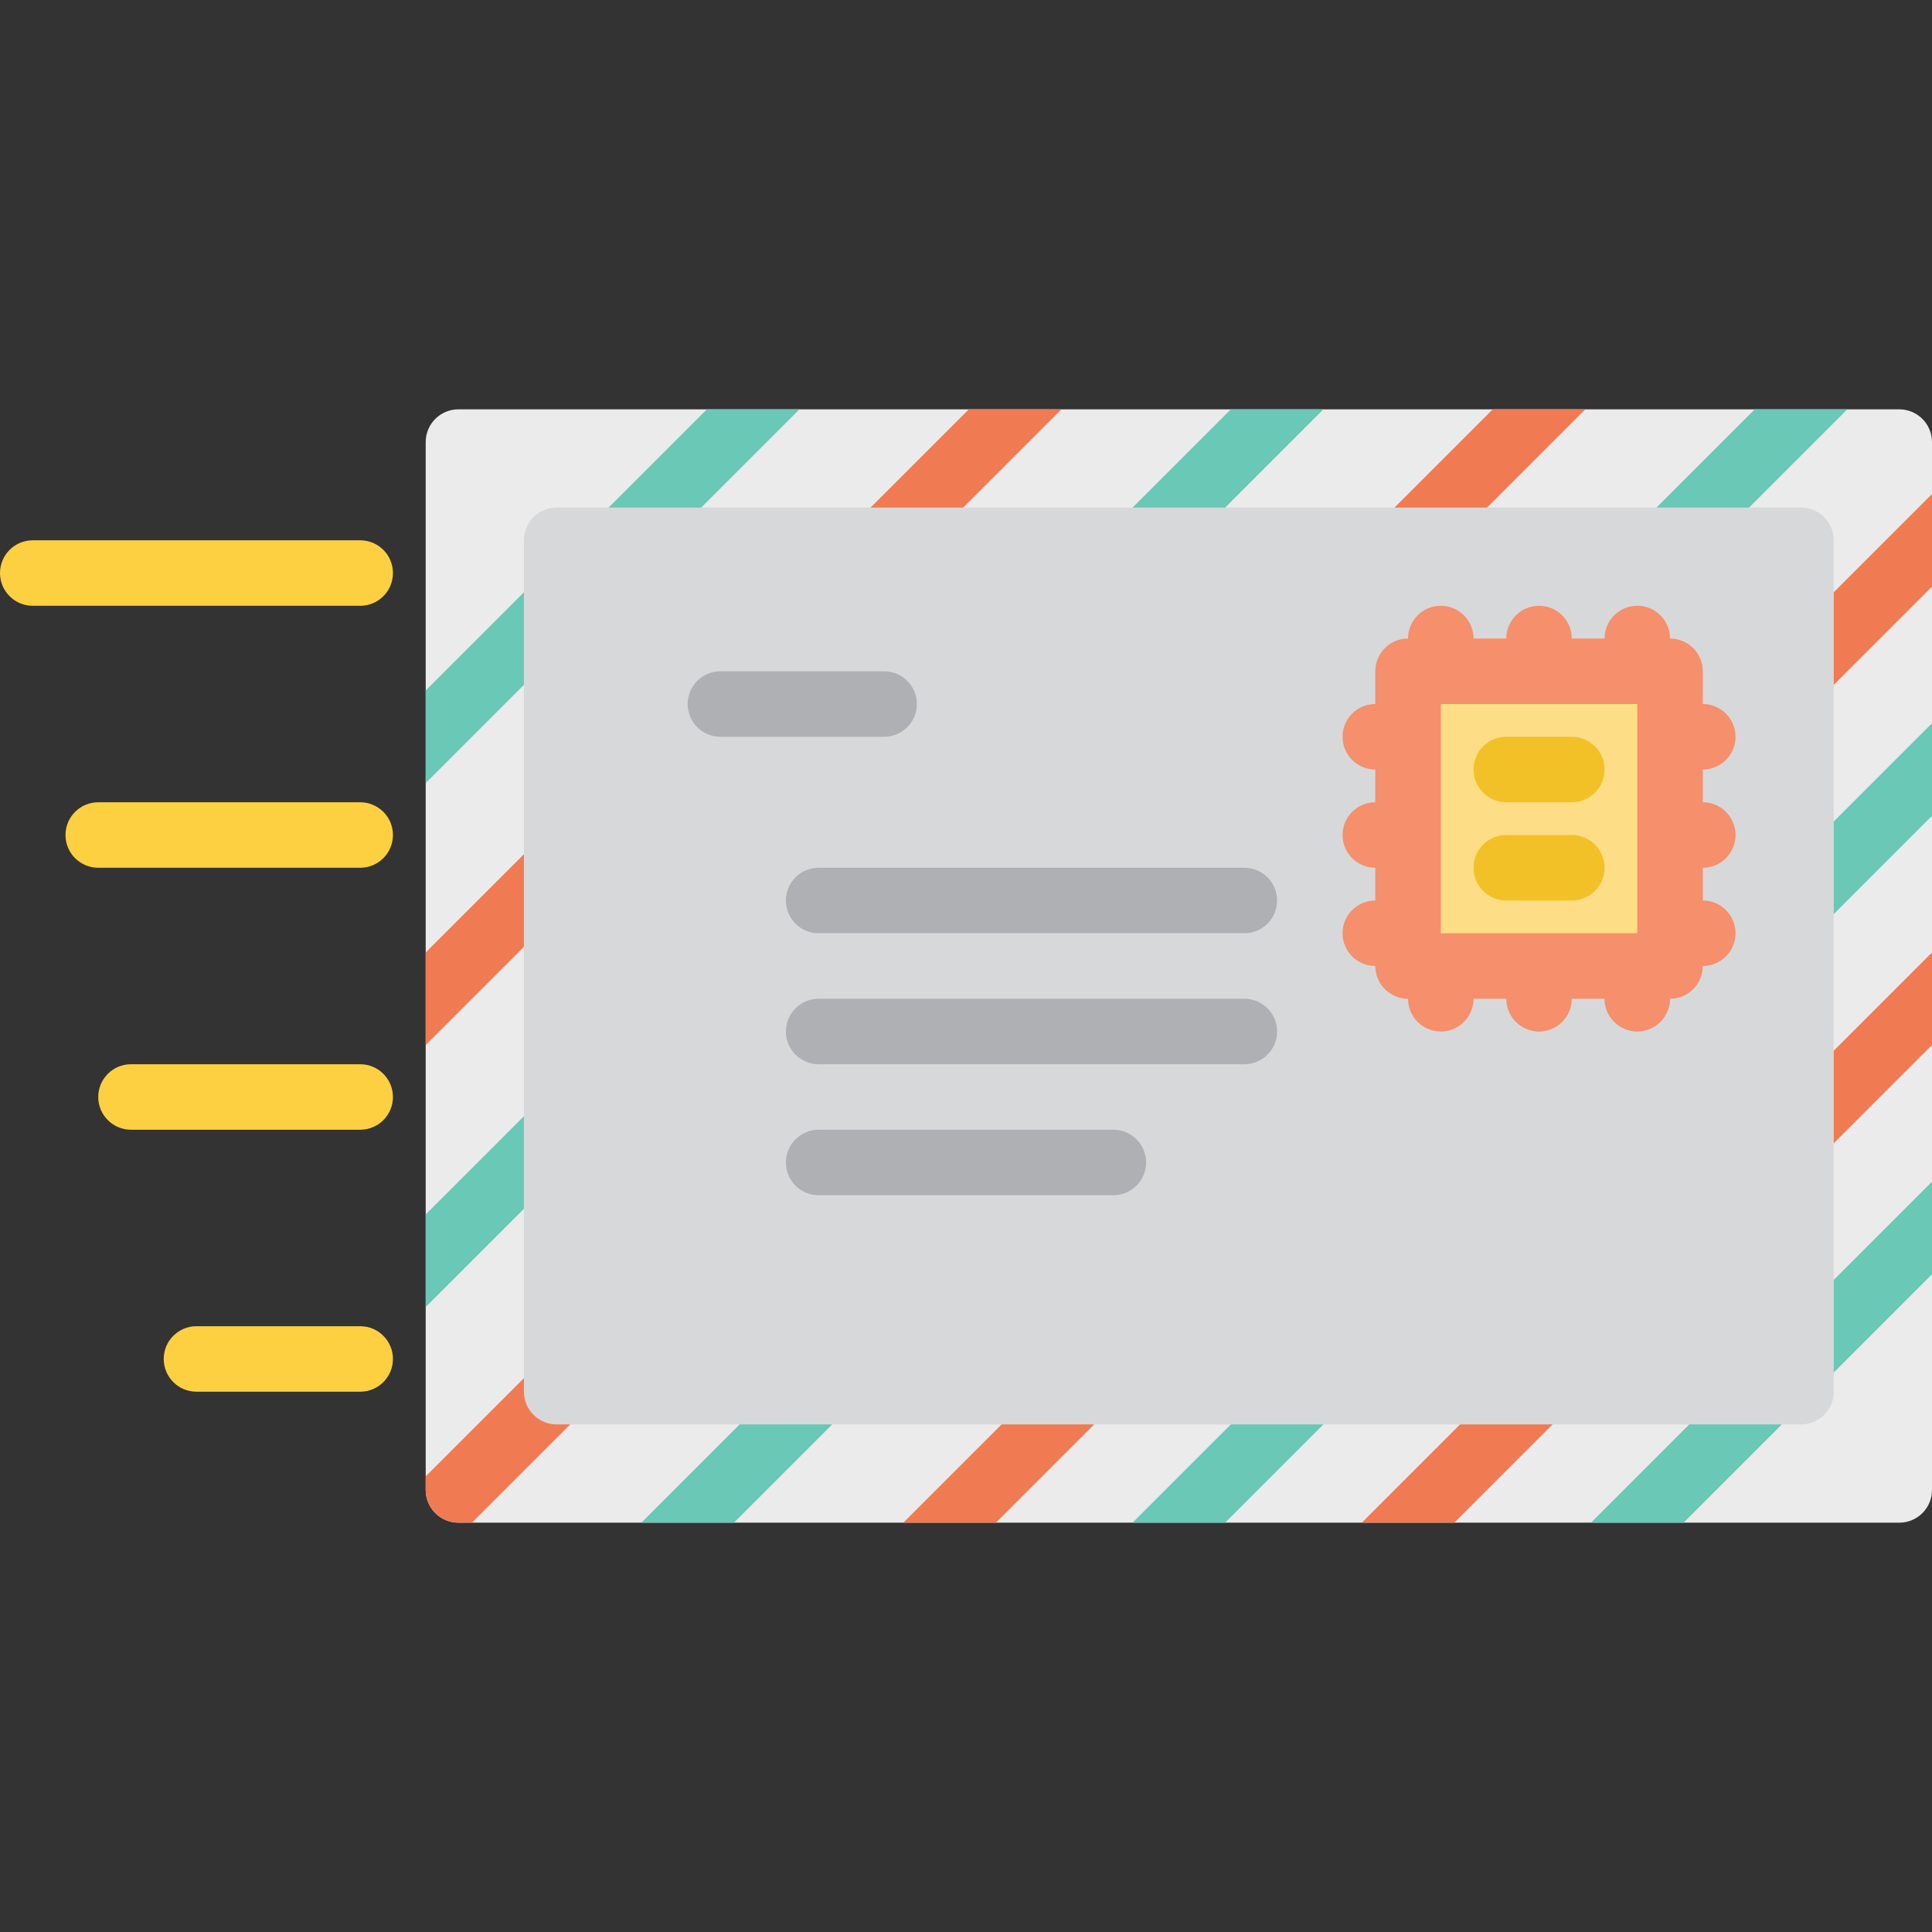 <?xml version="1.0" encoding="iso-8859-1"?>
<!-- Generator: Adobe Illustrator 19.0.0, SVG Export Plug-In . SVG Version: 6.00 Build 0)  -->
<svg version="1.1" id="Layer_1" xmlns="http://www.w3.org/2000/svg" xmlns:xlink="http://www.w3.org/1999/xlink" x="0px" y="0px"
	 viewBox="0 0 512 512" style="enable-background:new 0 0 512 512;" xml:space="preserve">
<rect x="0" y="0" width="512" height="512" fill="#333333" stroke="none"/>
<path style="fill:#EBEBEC;" d="M503.322,108.475H121.492c-4.792,0-8.678,3.886-8.678,8.678v277.695c0,4.792,3.886,8.678,8.678,8.678
	h381.831c4.792,0,8.678-3.886,8.678-8.678V117.153C512,112.36,508.114,108.475,503.322,108.475z"/>
<polygon style="fill:#6AC8B7;" points="446.171,403.525 512,337.697 512,313.151 421.625,403.525 "/>
<polygon style="fill:#F07B52;" points="385.425,403.525 512,276.951 512,252.405 360.88,403.525 "/>
<polygon style="fill:#6AC8B7;" points="512,191.659 300.134,403.525 324.68,403.525 512,216.205 "/>
<polygon style="fill:#F07B52;" points="512,130.914 239.388,403.525 263.934,403.525 512,155.459 "/>
<polygon style="fill:#6AC8B7;" points="465.015,108.475 169.964,403.525 194.51,403.525 489.561,108.475 "/>
<path style="fill:#F07B52;" d="M395.592,108.475L112.814,391.253v3.595c0,4.792,3.886,8.678,8.678,8.678h3.595l295.051-295.051
	H395.592z"/>
<polygon style="fill:#6AC8B7;" points="326.168,108.475 112.814,321.829 112.814,346.375 350.714,108.475 "/>
<polygon style="fill:#F07B52;" points="256.744,108.475 112.814,252.405 112.814,276.951 281.29,108.475 "/>
<polygon style="fill:#6AC8B7;" points="187.32,108.475 112.814,182.981 112.814,207.527 211.866,108.475 "/>
<path style="fill:#D7D8D9;" d="M477.288,134.508H147.525c-4.792,0-8.678,3.886-8.678,8.678v225.627c0,4.792,3.886,8.678,8.678,8.678
	h329.763c4.792,0,8.678-3.886,8.678-8.678V143.186C485.966,138.394,482.081,134.508,477.288,134.508z"/>
<g>
	<path style="fill:#AFB0B4;" d="M234.305,195.254h-43.39c-4.792,0-8.678-3.886-8.678-8.678c0-4.792,3.886-8.678,8.678-8.678h43.39
		c4.792,0,8.678,3.886,8.678,8.678C242.983,191.369,239.097,195.254,234.305,195.254z"/>
	<path style="fill:#AFB0B4;" d="M329.763,247.322H216.949c-4.792,0-8.678-3.886-8.678-8.678s3.886-8.678,8.678-8.678h112.814
		c4.792,0,8.678,3.886,8.678,8.678S334.555,247.322,329.763,247.322z"/>
	<path style="fill:#AFB0B4;" d="M329.763,282.034H216.949c-4.792,0-8.678-3.886-8.678-8.678c0-4.792,3.886-8.678,8.678-8.678
		h112.814c4.792,0,8.678,3.886,8.678,8.678C338.441,278.148,334.555,282.034,329.763,282.034z"/>
	<path style="fill:#AFB0B4;" d="M295.051,316.746h-78.102c-4.792,0-8.678-3.886-8.678-8.678c0-4.792,3.886-8.678,8.678-8.678h78.102
		c4.792,0,8.678,3.886,8.678,8.678C303.729,312.86,299.843,316.746,295.051,316.746z"/>
</g>
<rect x="373.153" y="177.898" style="fill:#FDDD85;" width="69.424" height="78.102"/>
<path style="fill:#F58F6C;" d="M459.932,221.288c0-4.792-3.886-8.678-8.678-8.678v-8.678c4.792,0,8.678-3.886,8.678-8.678
	s-3.886-8.678-8.678-8.678v-8.678c0-4.792-3.886-8.678-8.678-8.678c0-4.792-3.886-8.678-8.678-8.678
	c-4.792,0-8.678,3.886-8.678,8.678h-8.678c0-4.792-3.886-8.678-8.678-8.678c-4.792,0-8.678,3.886-8.678,8.678h-8.678
	c0-4.792-3.886-8.678-8.678-8.678c-4.792,0-8.678,3.886-8.678,8.678c-4.792,0-8.678,3.886-8.678,8.678v8.678
	c-4.792,0-8.678,3.886-8.678,8.678s3.886,8.678,8.678,8.678v8.678c-4.792,0-8.678,3.886-8.678,8.678s3.886,8.678,8.678,8.678v8.678
	c-4.792,0-8.678,3.886-8.678,8.678s3.886,8.678,8.678,8.678c0,4.792,3.886,8.678,8.678,8.678c0,4.792,3.886,8.678,8.678,8.678
	c4.792,0,8.678-3.886,8.678-8.678h8.678c0,4.792,3.886,8.678,8.678,8.678c4.792,0,8.678-3.886,8.678-8.678h8.678
	c0,4.792,3.886,8.678,8.678,8.678c4.792,0,8.678-3.886,8.678-8.678c4.792,0,8.678-3.886,8.678-8.678
	c4.792,0,8.678-3.886,8.678-8.678s-3.886-8.678-8.678-8.678v-8.678C456.047,229.966,459.932,226.081,459.932,221.288z
	 M381.831,247.322v-60.746h52.068v60.746H381.831z"/>
<g>
	<path style="fill:#F2C127;" d="M416.542,212.61h-17.356c-4.792,0-8.678-3.886-8.678-8.678s3.886-8.678,8.678-8.678h17.356
		c4.792,0,8.678,3.886,8.678,8.678S421.335,212.61,416.542,212.61z"/>
	<path style="fill:#F2C127;" d="M416.542,238.644h-17.356c-4.792,0-8.678-3.886-8.678-8.678c0-4.792,3.886-8.678,8.678-8.678h17.356
		c4.792,0,8.678,3.886,8.678,8.678C425.22,234.759,421.335,238.644,416.542,238.644z"/>
</g>
<g>
	<path style="fill:#FDD042;" d="M95.458,160.542H8.678c-4.792,0-8.678-3.886-8.678-8.678s3.886-8.678,8.678-8.678h86.78
		c4.792,0,8.678,3.886,8.678,8.678S100.25,160.542,95.458,160.542z"/>
	<path style="fill:#FDD042;" d="M95.458,229.966H26.034c-4.792,0-8.678-3.886-8.678-8.678s3.886-8.678,8.678-8.678h69.424
		c4.792,0,8.678,3.886,8.678,8.678S100.25,229.966,95.458,229.966z"/>
	<path style="fill:#FDD042;" d="M95.458,299.39H34.712c-4.792,0-8.678-3.886-8.678-8.678c0-4.792,3.886-8.678,8.678-8.678h60.746
		c4.792,0,8.678,3.886,8.678,8.678C104.136,295.504,100.25,299.39,95.458,299.39z"/>
	<path style="fill:#FDD042;" d="M95.458,368.814h-43.39c-4.792,0-8.678-3.886-8.678-8.678c0-4.792,3.886-8.678,8.678-8.678h43.39
		c4.792,0,8.678,3.886,8.678,8.678C104.136,364.928,100.25,368.814,95.458,368.814z"/>
</g>
<g>
</g>
<g>
</g>
<g>
</g>
<g>
</g>
<g>
</g>
<g>
</g>
<g>
</g>
<g>
</g>
<g>
</g>
<g>
</g>
<g>
</g>
<g>
</g>
<g>
</g>
<g>
</g>
<g>
</g>
</svg>
